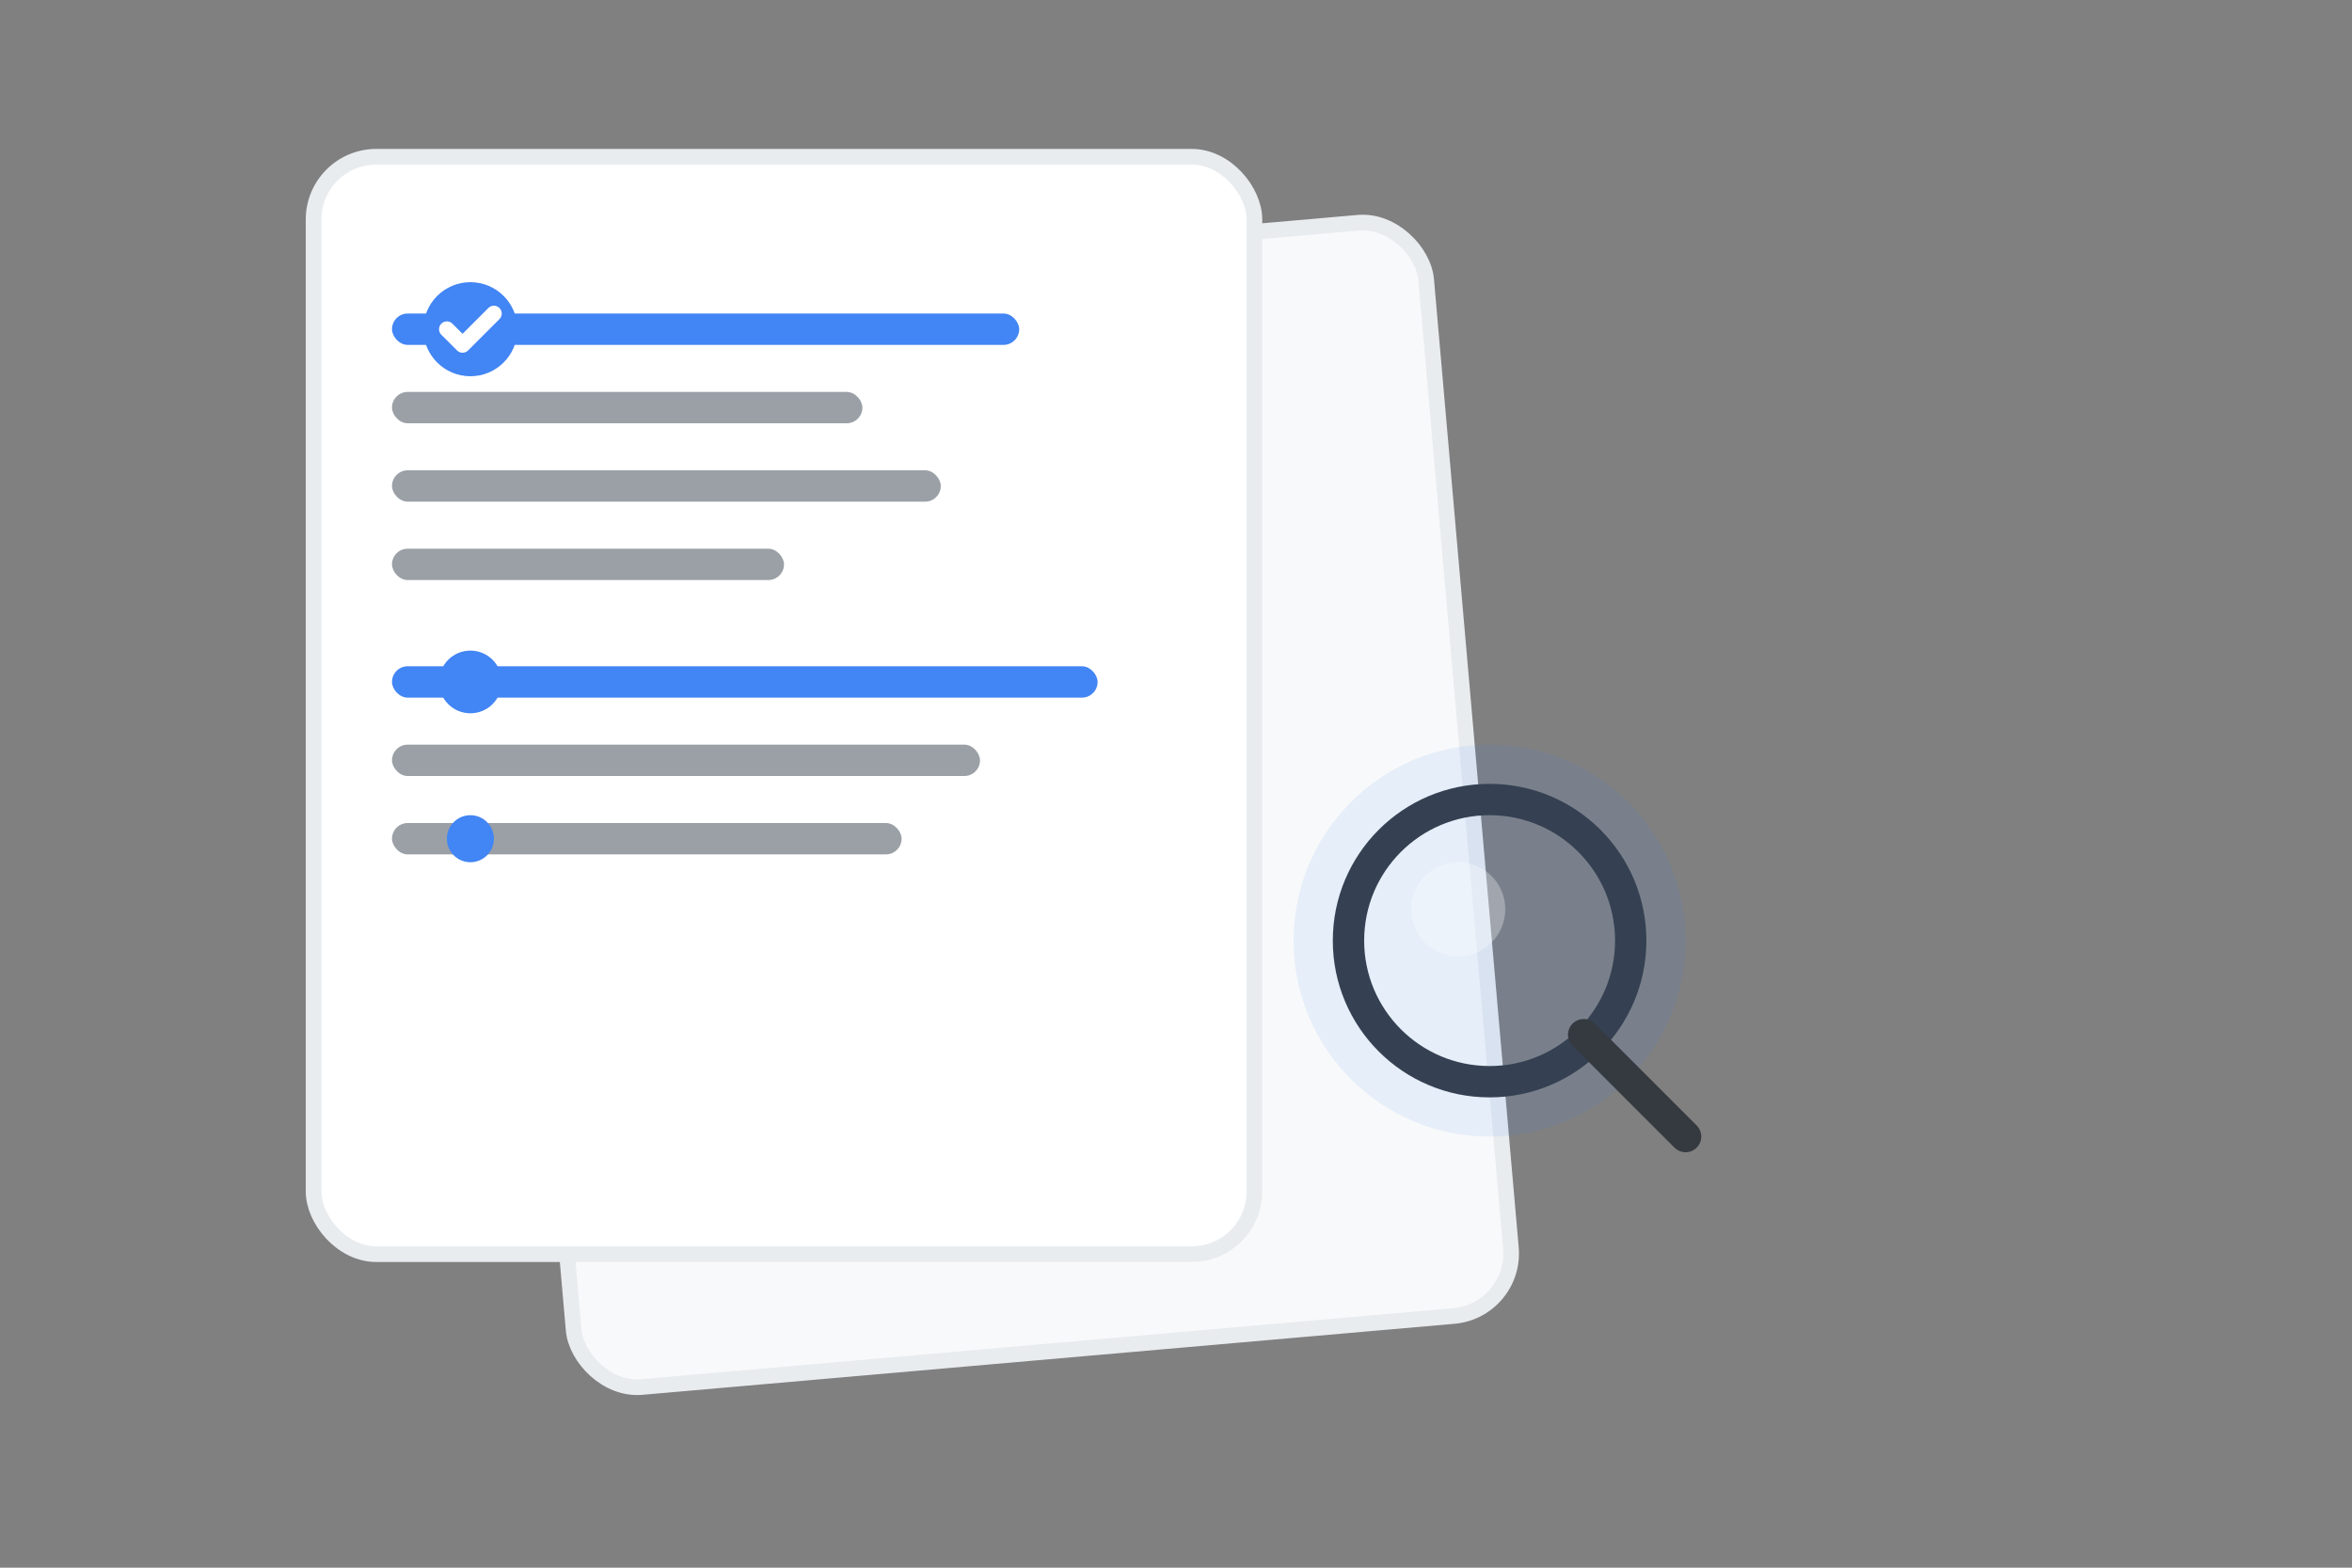 <svg width="300" height="200" viewBox="0 0 300 200" fill="none" xmlns="http://www.w3.org/2000/svg">
  <rect x="0" y="0" width="300" height="200" fill="#808080" stroke="none"/>
  <!-- Documents -->
  <g transform="translate(40, 20)">
    <!-- Document 1 (back) -->
    <rect x="20" y="20" width="120" height="140" rx="8" fill="#f8f9fa" stroke="#e9ecef" stroke-width="2" transform="rotate(-5)"/>
    <rect x="30" y="40" width="80" height="4" rx="2" fill="#dee2e6" transform="rotate(-5)"/>
    <rect x="30" y="50" width="60" height="4" rx="2" fill="#dee2e6" transform="rotate(-5)"/>
    <rect x="30" y="60" width="70" height="4" rx="2" fill="#dee2e6" transform="rotate(-5)"/>
    <rect x="30" y="70" width="50" height="4" rx="2" fill="#dee2e6" transform="rotate(-5)"/>
    <circle cx="40" cy="45" r="3" fill="#4285f4" transform="rotate(-5)"/>

    <!-- Document 2 (front) -->
    <rect x="0" y="0" width="120" height="140" rx="8" fill="white" stroke="#e9ecef" stroke-width="2"/>
    <rect x="10" y="20" width="80" height="4" rx="2" fill="#4285f4"/>
    <rect x="10" y="30" width="60" height="4" rx="2" fill="#9aa0a6"/>
    <rect x="10" y="40" width="70" height="4" rx="2" fill="#9aa0a6"/>
    <rect x="10" y="50" width="50" height="4" rx="2" fill="#9aa0a6"/>
    <rect x="10" y="65" width="90" height="4" rx="2" fill="#4285f4"/>
    <rect x="10" y="75" width="75" height="4" rx="2" fill="#9aa0a6"/>
    <rect x="10" y="85" width="65" height="4" rx="2" fill="#9aa0a6"/>

    <!-- Checkmarks and bullets -->
    <circle cx="20" cy="22" r="6" fill="#4285f4"/>
    <path d="M17 22 L19 24 L23 20" stroke="white" stroke-width="2" fill="none" stroke-linecap="round" stroke-linejoin="round"/>

    <circle cx="20" cy="67" r="4" fill="#4285f4"/>
    <circle cx="20" cy="87" r="3" fill="#4285f4"/>
  </g>

  <!-- Magnifying Glass -->
  <g transform="translate(170, 100)">
    <circle cx="20" cy="20" r="18" fill="none" stroke="#343a40" stroke-width="4"/>
    <circle cx="20" cy="20" r="25" fill="#4285f4" opacity="0.1"/>
    <path d="M32 32 L45 45" stroke="#343a40" stroke-width="4" stroke-linecap="round"/>

    <!-- Glass highlight -->
    <circle cx="16" cy="16" r="6" fill="white" opacity="0.3"/>
  </g>
</svg>